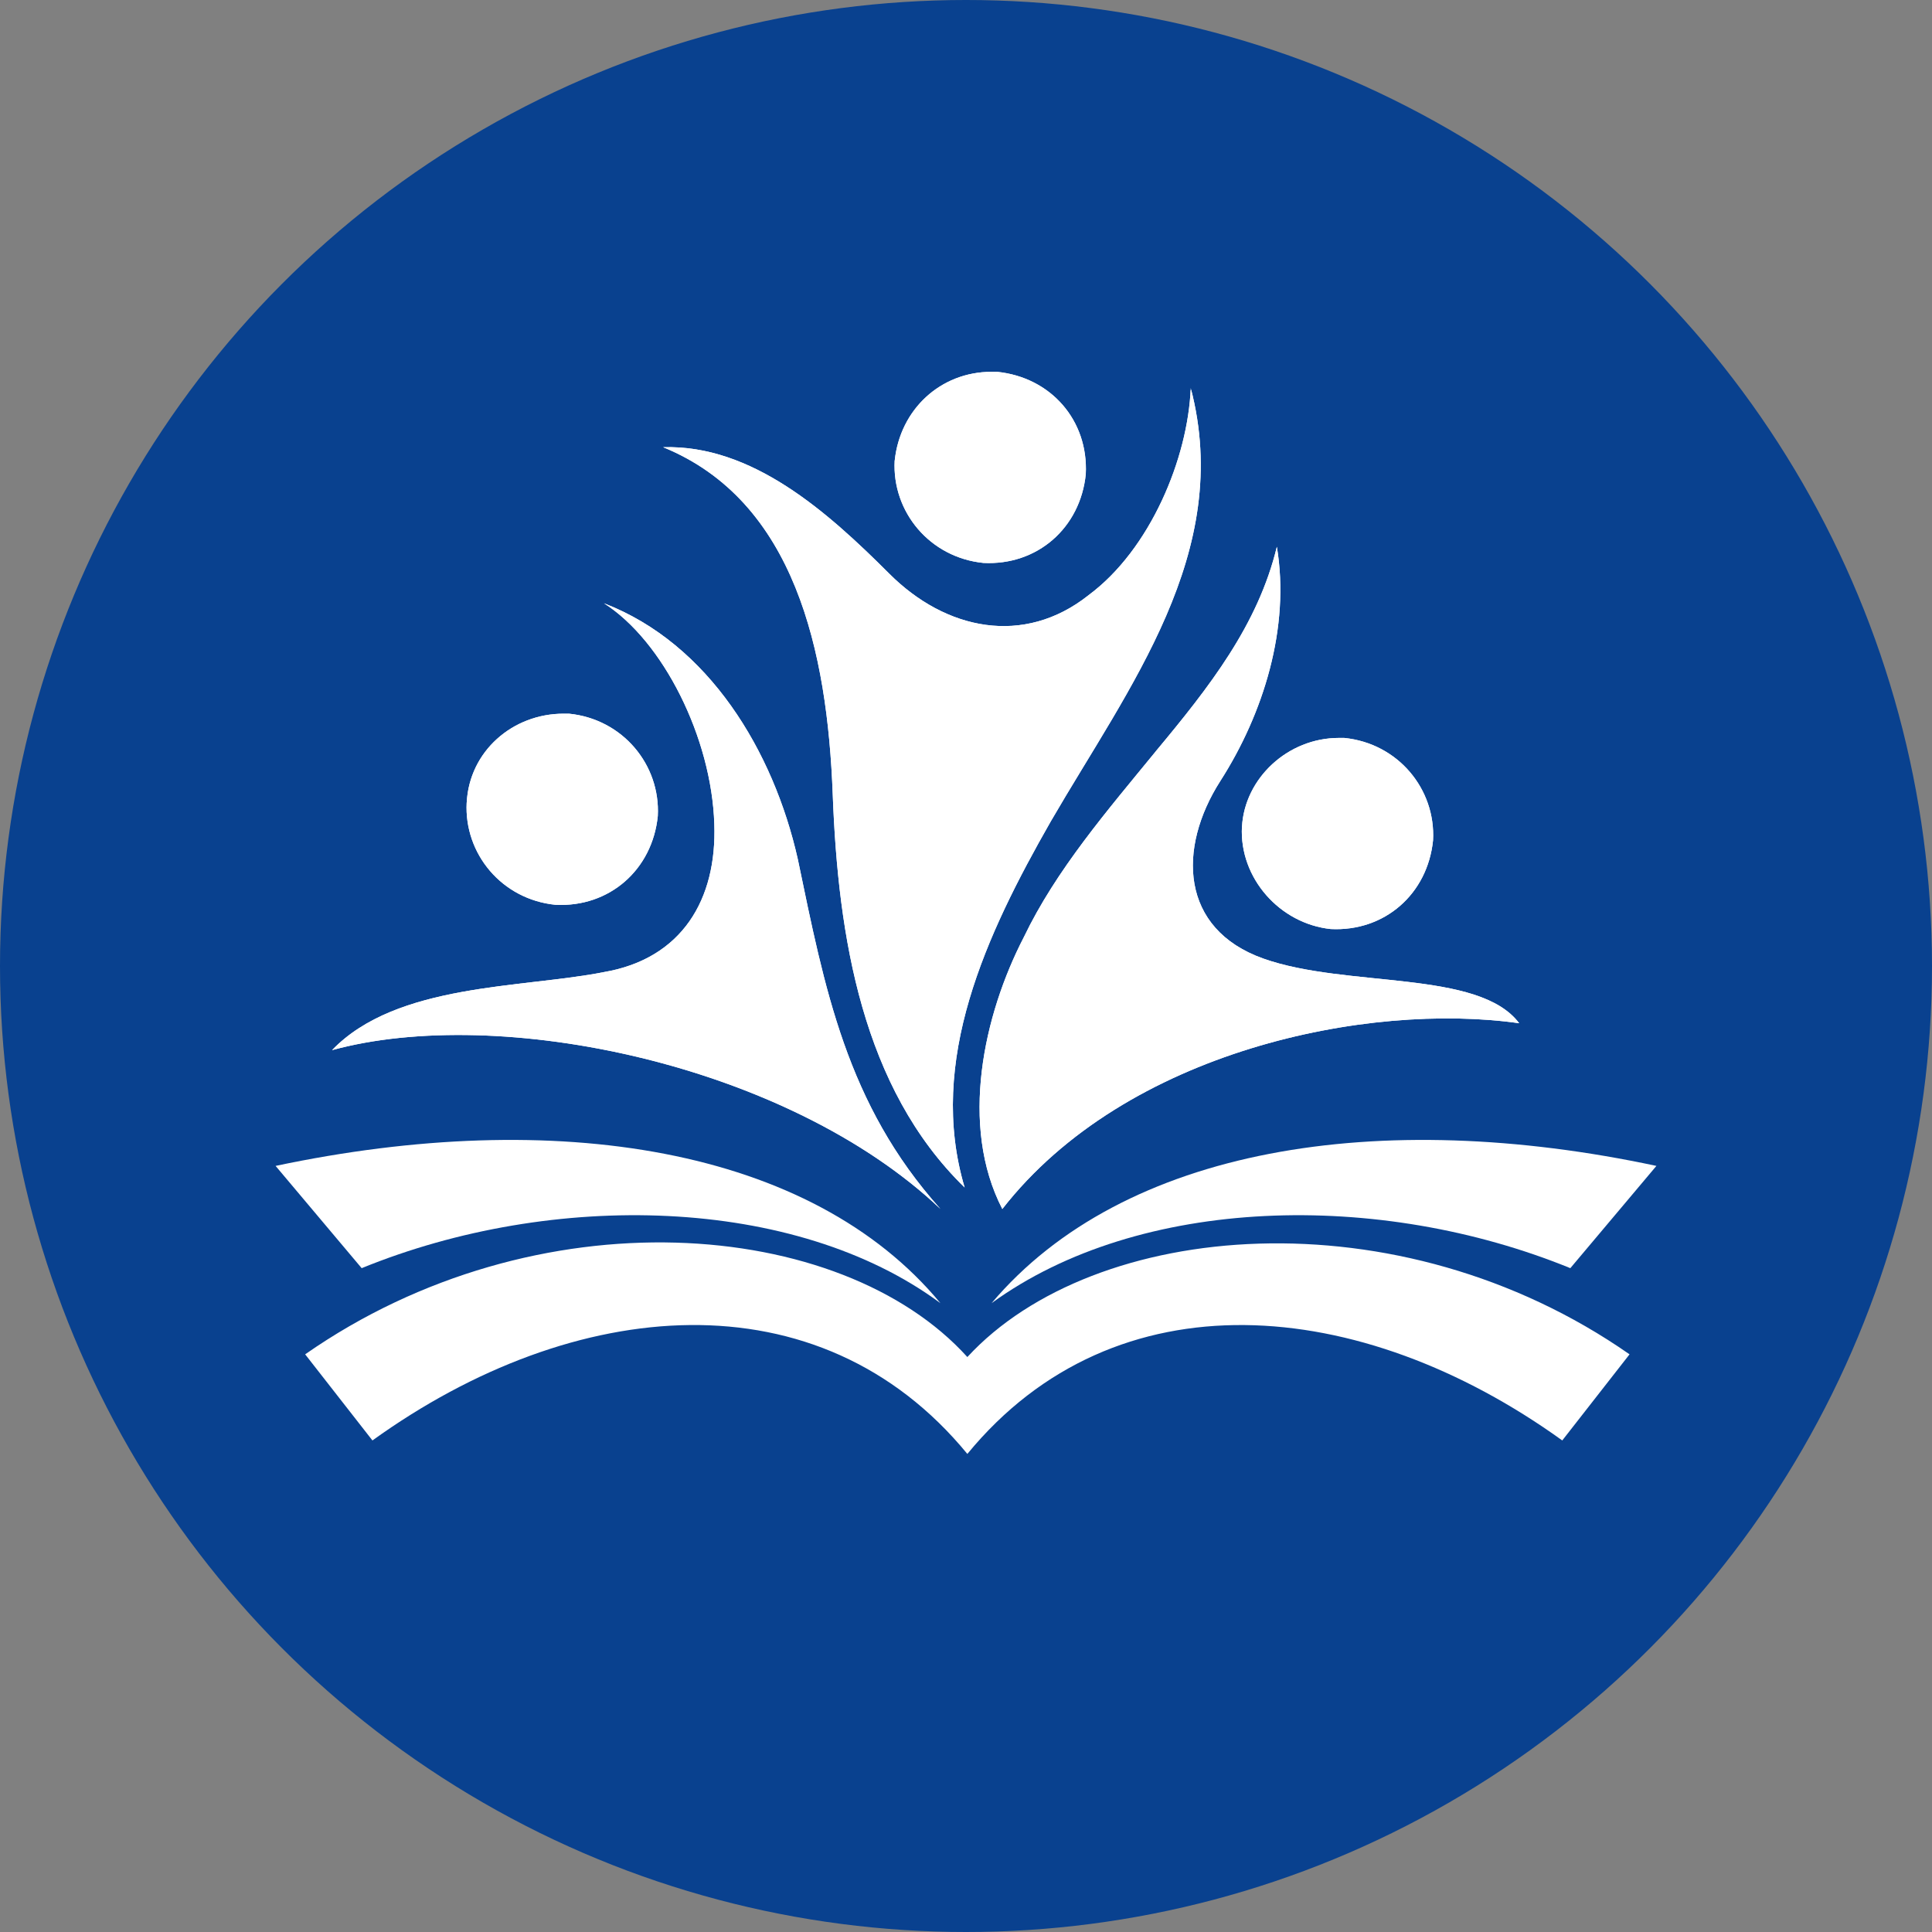<svg xmlns="http://www.w3.org/2000/svg" xmlns:xlink="http://www.w3.org/1999/xlink" id="Calque_2" data-name="Calque 2" viewBox="0 0 400 400"><rect x="0" y="0" width="400" height="400" fill="#808080" stroke="none"/><defs><clipPath id="clippath"><path d="m239.29,155.56c-10.03,12.26-20.62,24.52-27.31,38.46-8.36,16.16-13.38,39.01-4.46,56.29,25.64-32.88,75.8-42.91,107.01-38.46-8.36-11.15-35.67-7.25-52.95-13.38-17.28-6.13-17.83-22.85-8.92-36.78,8.92-13.93,14.49-31.77,11.7-48.49-3.9,16.16-13.93,28.98-25.08,42.36" fill="#fff" stroke-width="0"></path></clipPath><clipPath id="clippath-1"><path d="m257.13,171.17c-.56,10.59,7.8,20.06,18.39,21.18,11.15.56,20.06-7.25,21.18-18.39.56-10.59-7.25-20.06-18.39-21.18h-1.11c-10.59,0-19.51,8.36-20.06,18.39" fill="#fff" stroke-width="0"></path></clipPath><clipPath id="clippath-2"><path d="m185.23,95.37c-.56,10.59,7.25,20.06,18.39,21.18,11.15.56,20.06-7.25,21.18-18.39.56-11.15-7.25-20.06-18.39-21.18h-1.11c-10.59,0-18.95,7.8-20.06,18.39" fill="#fff" stroke-width="0"></path></clipPath><clipPath id="clippath-3"><path d="m96.62,166.15c-.56,10.59,7.25,20.06,18.39,21.18,11.15.56,20.06-7.25,21.18-18.39.56-10.59-7.25-20.06-18.39-21.18h-1.11c-10.59,0-19.51,7.8-20.06,18.39" fill="#fff" stroke-width="0"></path></clipPath><clipPath id="clippath-4"><path d="m147.89,170.61c.56,15.61-6.69,27.87-22.85,30.65-16.72,3.34-42.91,2.23-56.29,16.16,34.55-9.47,94.19,2.79,125.96,32.88-19.51-21.74-23.97-45.7-29.54-72.45-5.02-22.29-18.39-44.59-40.13-52.95,12.26,7.8,22.29,27.87,22.85,45.7" fill="#fff" stroke-width="0"></path></clipPath><clipPath id="clippath-5"><path d="m225.36,123.24c-13.38,10.59-29.54,7.25-41.24-4.46-12.82-12.82-28.42-26.75-46.82-26.19,27.31,11.15,34,42.36,35.11,71.9,1.11,29.54,6.13,60.75,27.31,81.37-7.8-26.19,4.46-52.39,17.83-75.8,16.16-27.87,37.9-55.73,28.98-89.73-.56,14.49-8.36,33.44-21.18,42.91" fill="#fff" stroke-width="0"></path></clipPath></defs><g id="Layer_1" data-name="Layer 1"><g><circle cx="200" cy="200" r="200" fill="#09418f" stroke-width="0"></circle><g><path d="m57.05,241.39c57.96-12.26,110.91-3.9,137.66,28.42-30.1-22.29-80.26-23.41-119.83-7.25l-17.83-21.18Z" fill="#fff" fill-rule="evenodd" stroke-width="0"></path><path d="m342.95,241.39c-57.4-12.26-110.35-3.9-137.66,28.42,30.65-22.29,80.26-23.41,119.83-7.25l17.83-21.18Z" fill="#fff" fill-rule="evenodd" stroke-width="0"></path><path d="m200.28,301.02c30.65-37.34,81.37-32.88,123.17-2.79l13.93-17.83c-47.93-33.44-110.91-27.87-137.1.56-26.19-28.98-89.17-34-137.1-.56l13.93,17.83c41.8-30.1,92.52-34.55,123.17,2.79" fill="#fff" fill-rule="evenodd" stroke-width="0"></path><g><path d="m239.29,155.56c-10.03,12.26-20.62,24.52-27.31,38.46-8.36,16.16-13.38,39.01-4.46,56.29,25.64-32.88,75.8-42.91,107.01-38.46-8.36-11.15-35.67-7.25-52.95-13.38-17.28-6.13-17.83-22.85-8.92-36.78,8.92-13.93,14.49-31.77,11.7-48.49-3.9,16.16-13.93,28.98-25.08,42.36" fill="#fff"></path><g clip-path="url(#clippath)"><polygon points="379.74 161.13 274.4 305.48 133.4 202.93 239.29 58.03 379.74 161.13" fill="#fff" stroke-width="0"></polygon></g></g><g><path d="m257.13,171.17c-.56,10.59,7.8,20.06,18.39,21.18,11.15.56,20.06-7.25,21.18-18.39.56-10.59-7.25-20.06-18.39-21.18h-1.11c-10.59,0-19.51,8.36-20.06,18.39" fill="#fff"></path><g clip-path="url(#clippath-1)"><polygon points="317.32 173.39 276.63 213.52 236.51 172.84 277.19 132.71 317.32 173.39" fill="#fff" stroke-width="0"></polygon></g></g><g><path d="m185.23,95.37c-.56,10.59,7.25,20.06,18.39,21.18,11.15.56,20.06-7.25,21.18-18.39.56-11.15-7.25-20.06-18.39-21.18h-1.11c-10.59,0-18.95,7.8-20.06,18.39" fill="#fff"></path><g clip-path="url(#clippath-2)"><polygon points="225.36 76.42 225.92 117.1 184.67 117.66 184.12 76.98 225.36 76.42" fill="#fff" stroke-width="0"></polygon></g></g><g><path d="m96.62,166.15c-.56,10.59,7.25,20.06,18.39,21.18,11.15.56,20.06-7.25,21.18-18.39.56-10.59-7.25-20.06-18.39-21.18h-1.11c-10.59,0-19.51,7.8-20.06,18.39" fill="#fff"></path><g clip-path="url(#clippath-3)"><polygon points="113.34 207.95 75.99 164.48 119.47 127.14 156.25 170.61 113.34 207.95" fill="#fff" stroke-width="0"></polygon></g></g><g><path d="m147.89,170.61c.56,15.61-6.69,27.87-22.85,30.65-16.72,3.34-42.91,2.23-56.29,16.16,34.55-9.47,94.19,2.79,125.96,32.88-19.51-21.74-23.97-45.7-29.54-72.45-5.02-22.29-18.39-44.59-40.13-52.95,12.26,7.8,22.29,27.87,22.85,45.7" fill="#fff"></path><g clip-path="url(#clippath-4)"><polygon points="130.61 313.28 5.77 186.21 132.84 61.37 257.68 188.44 130.61 313.28" fill="#fff" stroke-width="0"></polygon></g></g><g><path d="m225.36,123.24c-13.38,10.59-29.54,7.25-41.24-4.46-12.82-12.82-28.42-26.75-46.82-26.19,27.31,11.15,34,42.36,35.11,71.9,1.11,29.54,6.13,60.75,27.31,81.37-7.8-26.19,4.46-52.39,17.83-75.8,16.16-27.87,37.9-55.73,28.98-89.73-.56,14.49-8.36,33.44-21.18,42.91" fill="#fff"></path><g clip-path="url(#clippath-5)"><polygon points="256.57 80.88 255.45 246.96 135.63 245.85 137.3 79.76 256.57 80.88" fill="#fff" stroke-width="0"></polygon></g></g></g></g></g></svg>